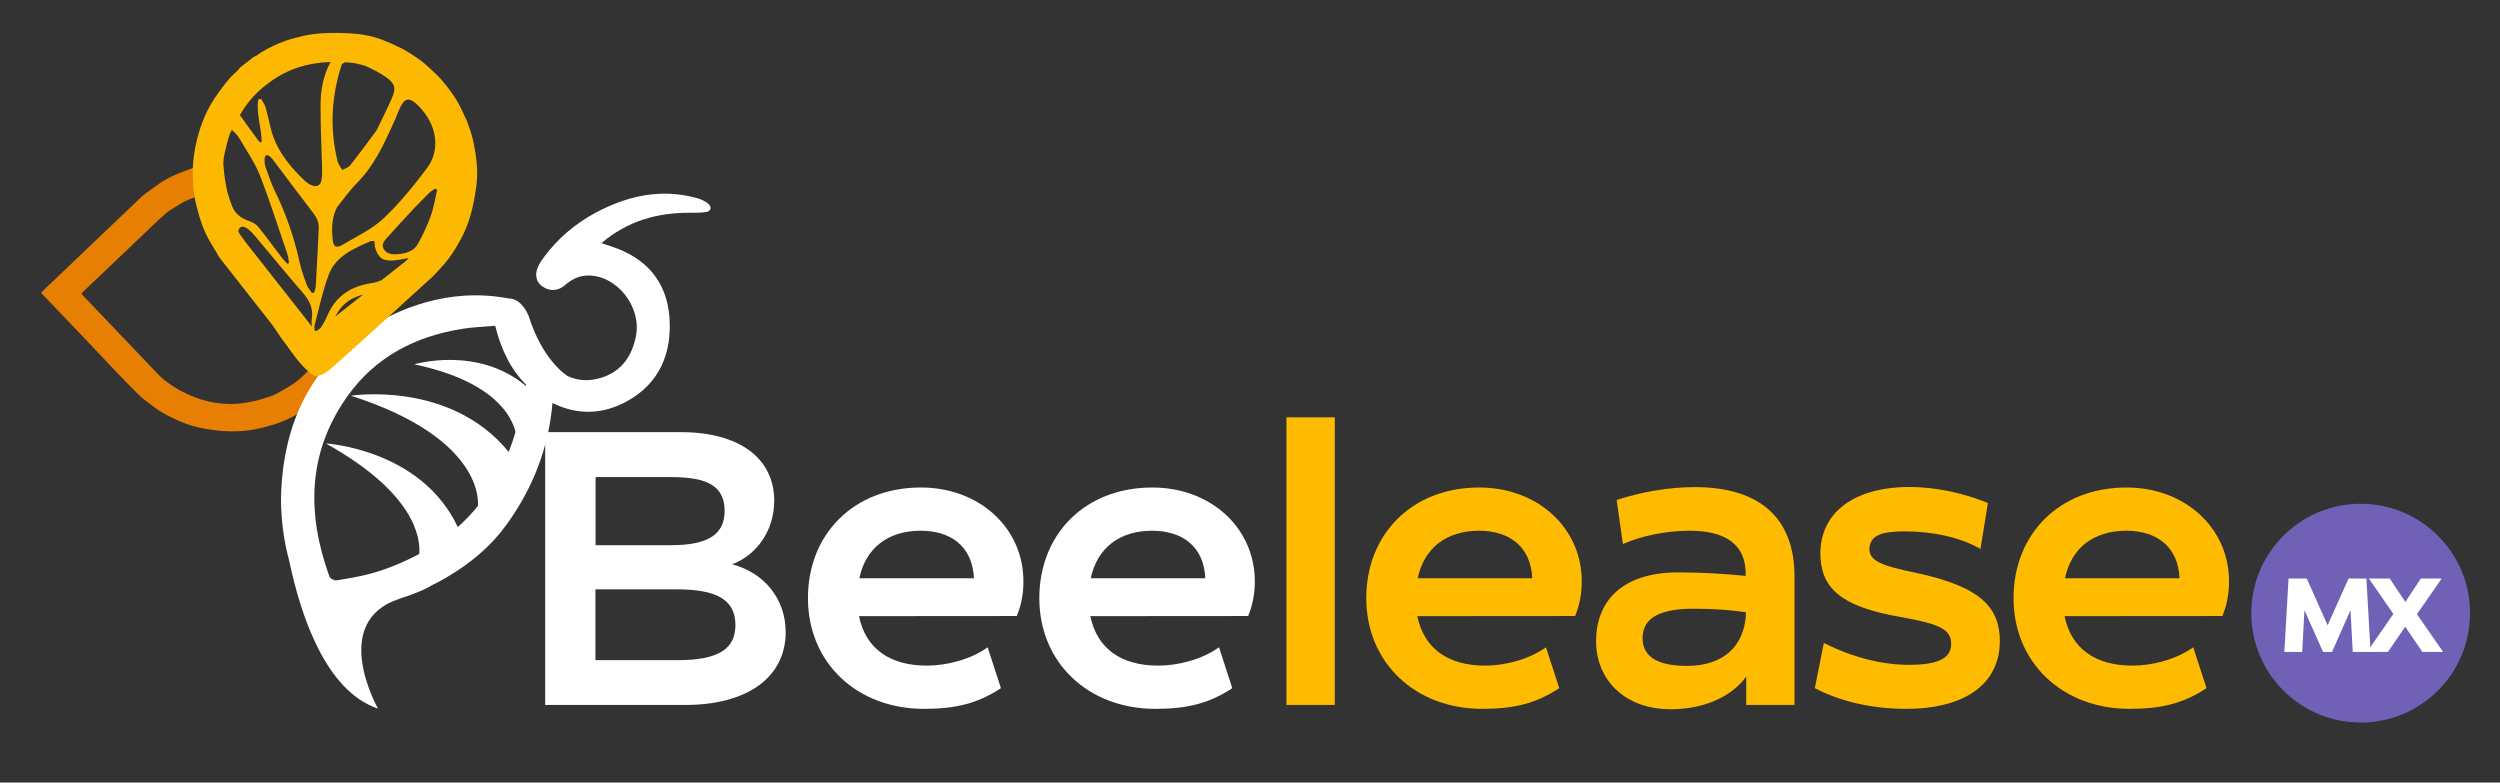 <?xml version="1.0" encoding="utf-8"?>
<!-- Generator: Adobe Illustrator 25.4.1, SVG Export Plug-In . SVG Version: 6.00 Build 0)  -->
<svg version="1.1" id="Layer_1" xmlns="http://www.w3.org/2000/svg" xmlns:xlink="http://www.w3.org/1999/xlink" x="0px" y="0px"
	 viewBox="0 0 1920 601" style="enable-background:new 0 0 1920 601;" xml:space="preserve">
<rect x="0" y="0" width="1920" height="601" fill="#333333" stroke="none"/>
<style type="text/css">
	.st0{fill:#7061B6;}
	.st1{fill:#FFFFFF;}
	.st2{fill:#FFBB00;}
	.st3{fill:#E67F02;}
	.st4{fill:#FDB901;}
</style>
<circle class="st0" cx="1813" cy="470.9" r="84"/>
<g>
	<g>
		<path class="st1" d="M1817.4,444.3l3.2,56.4h-13.7l-1.7-32.1l-14.2,32.1h-6.9l-14.3-32.1l-1.7,32.1h-13.7l3.2-56.4h14l16,35.9
			l16.1-35.9H1817.4z"/>
		<path class="st1" d="M1876.3,500.7h-15.9l-13.2-19.4l-13.3,19.4h-16l20.2-29.2l-18.8-27.2h16l12,18l11.9-18h16l-19,27.4
			L1876.3,500.7z"/>
	</g>
</g>
<path class="st1" d="M603.4,485.4c0,34.7-29.3,56-77.2,56H418.7V331.9h104.4c44.3,0,71.5,19.8,71.5,52.7c0,22.4-12.9,41.3-32.3,48.8
	C587.2,439.9,603.4,460.3,603.4,485.4z M457.4,366.3v52.4h58.1c29.3,0,41-9,41-26.3c0-18.9-12.9-26-41-26h-58.1V366.3z M520.8,507
	c31.4,0,44-9,44-26.9c0-19.8-14.7-27.5-45.5-27.5h-62V507H520.8z"/>
<path class="st1" d="M659.7,473.2c5.1,25.1,23.9,38,52.1,38c14.7,0,33.5-4.5,46.7-14.1l10.2,31.4c-17.7,11.7-34.7,15.9-59,15.9
	c-51.8,0-89.2-35.6-89.2-85c0-49.1,35-85,86.8-85c44.9,0,78.7,31.1,78.7,72.1c0,10.8-2.1,19.2-5.1,26.6L659.7,473.2L659.7,473.2z
	 M660,444.1h88c-1.2-24.8-18-36.5-41-36.5C681.8,407.6,664.7,421.1,660,444.1z"/>
<path class="st1" d="M837.4,473.2c5.1,25.1,23.9,38,52.1,38c14.7,0,33.5-4.5,46.7-14.1l10.2,31.4c-17.7,11.7-34.7,15.9-59,15.9
	c-51.8,0-89.2-35.6-89.2-85c0-49.1,35-85,86.8-85c44.9,0,78.7,31.1,78.7,72.1c0,10.8-2.1,19.2-5.1,26.6L837.4,473.2L837.4,473.2z
	 M837.7,444.1h88c-1.2-24.8-18-36.5-41-36.5C859.6,407.6,842.5,421.1,837.7,444.1z"/>
<path class="st2" d="M988,541.4V320.5h37.1v220.9H988z"/>
<path class="st2" d="M1088.5,473.2c5.1,25.1,23.9,38,52.1,38c14.7,0,33.5-4.5,46.7-14.1l10.2,31.4c-17.7,11.7-34.7,15.9-59,15.9
	c-51.8,0-89.2-35.6-89.2-85c0-49.1,35-85,86.8-85c44.9,0,78.7,31.1,78.7,72.1c0,10.8-2.1,19.2-5.1,26.6L1088.5,473.2L1088.5,473.2z
	 M1088.8,444.1h88c-1.2-24.8-18-36.5-41-36.5C1110.7,407.6,1093.6,421.1,1088.8,444.1z"/>
<path class="st2" d="M1378.2,442.9v98.5h-37.1v-21.8c-9.3,12.9-28.7,25.1-58.1,25.1c-34.7,0-57.2-22.1-57.2-52.4
	c0-28.7,18-52.7,63.1-52.7c18.9,0,37.4,1.2,51.8,2.7v-1.5c0-22.1-14.7-33.2-43.1-33.2c-18.9,0-37.4,4.2-51.2,10.2l-4.8-33.8
	c18.3-6,39.8-9.9,59.9-9.9C1354,374.1,1378.2,400.1,1378.2,442.9z M1340.8,473.5v-3.3c-12.3-1.8-24.5-2.7-40.1-2.7
	c-30.2,0-39.2,9.6-39.2,22.7c0,14.7,12.6,21.2,33.8,21.2C1325.2,511.5,1339,494.7,1340.8,473.5z"/>
<path class="st2" d="M1393.8,528.5l6.9-34.7c22.1,11.1,44.9,16.8,65.2,16.8c17.1,0,32.9-2.7,32.6-16.2c0-11.1-9.3-15.3-38-20.4
	c-47.9-8.1-62.5-23-62.5-49.7c0.9-35.3,32.3-50.3,67.9-50.3c22.1,0,43.1,5.1,60.8,12.3l-5.7,35.3c-15.6-9-36.5-13.5-58.1-13.5
	c-16.5,0-26.6,2.4-27.2,13.2c0,9,7.5,12.9,35.6,18.6c50.6,10.8,64.6,26.9,64.6,53c-0.6,36.5-32.9,51.5-71.5,51.5
	C1438,544.4,1414.1,539,1393.8,528.5z"/>
<path class="st2" d="M1585.6,473.2c5.1,25.1,23.9,38,52.1,38c14.7,0,33.5-4.5,46.7-14.1l10.2,31.4c-17.7,11.7-34.7,15.9-59,15.9
	c-51.8,0-89.2-35.6-89.2-85c0-49.1,35-85,86.8-85c44.9,0,78.7,31.1,78.7,72.1c0,10.8-2.1,19.2-5.1,26.6L1585.6,473.2L1585.6,473.2z
	 M1585.9,444.1h88c-1.2-24.8-18-36.5-41-36.5C1607.7,407.6,1590.7,421.1,1585.9,444.1z"/>
<g>
	<path class="st3" d="M248.9,268.1c-0.8,1.4-1.5,2.7-2.3,4.1c-3,5.3-7.1,9.9-11.4,14.1c-3.9,3.8-8,7.6-12.8,10.3
		c-3.3,1.9-6.7,4-10.1,5.8c-2.5,1.3-5.1,2.2-7.7,3c-3.6,1.2-7.4,2.3-11.1,3c-3.9,0.8-7.9,1.5-12,1.7c-15.1,1-29.1-2.8-42.4-9.8
		c-4.7-2.5-9-5.4-13.1-8.6c-2.5-2-4.7-4.4-7-6.8c-8.3-8.6-16.6-17.3-24.8-26c-10.2-10.7-20.5-21.5-30.7-32.2c-0.9-0.9-1-1.5,0-2.4
		C74.8,213.7,86,203,97.2,192.3c7.1-6.8,14.2-13.5,21.3-20.3c2.9-2.7,5.9-5.6,8.9-8.2c1.5-1.3,3.2-2.4,4.9-3.4
		c2.3-1.5,4.4-2.8,6.8-4.2c1.4-0.8,2.8-1.6,4.3-2.2c5.4-2.4,11-4.4,16.7-5.6c2.5-0.6,5.1-0.8,7.6-1.2c0-0.4-0.2-0.7-0.2-1.1
		c-0.7-7-0.6-13.8,0.2-20.8c-0.5,0.1-1,0-1.5,0.1c-5.3,0.7-10.5,1.7-15.6,3c-4.4,1.2-8.6,2.8-12.8,4.5c-3.2,1.3-6.5,2.8-9.6,4.5
		c-2.4,1.2-4.5,2.6-6.7,4.2c-3.9,2.7-7.7,5.5-11.5,8.4c-1.4,1.1-2.5,2.3-3.8,3.5c-24.4,23.3-48.9,46.7-73.4,70
		c-1.3,1.3-1.4,1.4-0.1,2.6c9.7,10.2,19.7,20.6,29.7,31.1c8.3,8.8,16.7,17.7,25.1,26.5c6.3,6.6,12.5,13.1,18.9,19.4
		c3.1,3,6.8,5.7,10.3,8.3c2.5,1.9,5,3.7,7.7,5.3c4.6,2.7,9.5,5,14.5,7.2c11.6,4.9,23.6,6.7,36.1,7.3c6.9,0.3,13.6-0.1,20.4-1.4
		c5.1-1,10.2-2.3,15.1-3.8c4.4-1.4,8.7-3.2,12.8-5.2c3.6-1.8,7-4,10.4-6.1c7.3-4.2,13.3-9.8,19-15.8c3.1-3.2,5.8-6.9,8.5-10.5
		c1-1.3,1.8-2.6,2.6-3.9C259.1,279.1,254,273.7,248.9,268.1z"/>
</g>
<path class="st1" d="M543.7,156.3c-2.4-1.9-5.4-3.3-8.3-4.1c-27.2-7.6-52.7-2.1-77.1,10.7c-16.5,8.7-30.5,20.6-41.5,35.9
	c-2,2.8-4,6.1-4.7,9.4c-1.1,5.1,0.8,9.7,5.4,12.4c5.7,3.4,11.5,2.6,16.4-1.6c5.3-4.6,11.1-7.5,18.2-7.4
	c21.9,0.1,40.8,24.2,36.3,46.7c-3.1,15.4-11.3,27.2-26.9,31.9c-9.2,2.8-17.7,2.2-25.4-1.3c-1-0.5-19.5-12.2-30.2-46.6
	c-4.5-9.9-10.1-13.1-15.4-13.1c-47-9-86,9.5-104.7,21.1c-44.1,27.9-66.2,69.6-69.6,122.8c-0.4,6.3-0.5,12.5-0.2,18.6l0-0.1
	c0,0,0,0.3,0.1,0.8c0.6,13.2,2.7,26,6.1,38.6c8.5,40.6,27.6,99.7,68.1,113.2c0,0-37.9-66.7,16.6-84.4c12.5-4.1,19.8-7.2,23.8-9.8
	c4.7-2.3,9.3-4.7,13.8-7.5c17.3-10.3,32.6-23.1,44.4-39.4c20.3-28,32.5-59.2,35.4-93.6c18.2,9,37.6,9.4,57-1.2
	c25.3-13.8,35-37.3,32.8-65.1c-2.2-26.6-17.2-44.3-42.4-53.2c-2.9-1-5.8-2-9.8-3.3c20.3-17.2,43.1-23.4,67.9-23.3
	c4.2,0,8.4,0.1,12.5-0.6C546.2,162.3,546.9,158.9,543.7,156.3z M403.8,296.3c-37.2-31-85.7-16.5-85.7-16.5
	c62.3,13.1,75.2,40.7,77.8,52c-1.5,5.2-3.3,10.3-5.2,15.3c-45-55.2-121.2-43.2-121.2-43.2c104.4,33.5,97.6,84.3,97.5,84.7
	c-4.7,5.9-9.9,11.2-15.4,16.2c-28.3-60.1-101.3-64.2-101.3-64.2c68,37.9,72.7,72.1,71.7,84.8c-11.6,6.2-24,11.5-37.6,15.2
	c-8.5,2.3-17.2,3.7-25.9,5.1c-1.7,0.3-5-1.4-5.5-2.9c-17.4-48.1-17-94.7,13.4-137.9c21.6-30.7,52.5-46.7,89-52.4
	c8.2-1.3,16.6-1.6,24.9-2.3c4.3,17.2,11.3,32.9,23.8,45.3C404,295.7,403.9,296,403.8,296.3z"/>
<path class="st4" d="M366.1,125.3c-0.5-5.5-1.4-10.9-2.5-16.3c-1.1-4.8-2.5-9.4-4.2-14c-1.5-3.9-3.5-7.6-5.3-11.6
	c-3.7-8-9-15-14.6-21.6c-3-3.6-6.7-6.8-10.1-10c-2.5-2.3-4.9-4.4-7.6-6.3c-4.2-2.9-8.5-5.8-13.1-8.2c-4.9-2.5-10.1-4.8-15.3-6.8
	c-7.9-3-16.4-4.5-24.8-4.9c-10-0.5-20-0.6-29.9,0.9c-4.7,0.7-9.3,1.9-13.9,3.1c-3.7,1-7.4,2.3-10.9,3.8c-6,2.6-11.9,5.6-17.2,9.5
	c-0.4,0.3-1.1,0.4-1.6,0.6c-3.5,2.7-7,5.5-10.5,8.2c-1.1,1.2-2,2.5-3.1,3.4c-3.8,3.3-7.1,7.1-10,11.1c-2.4,3.2-4.9,6.5-7.1,9.8
	c-3.8,6-7,12.3-9.3,18.8c-2.2,6-3.9,12.1-5.1,18.3c-1.4,7.4-2.2,14.7-2,22.2c0.2,5.6,0.7,11.2,1.6,16.8c0.8,4.7,2.2,9.3,3.4,13.9
	c1.1,3.5,2.4,7.1,3.7,10.5c1.1,2.5,2.4,5.1,3.7,7.5c2.5,4.3,5,8.6,7.6,12.9c1,1.6,2.2,2.9,3.2,4.3c12.7,16.2,25.4,32.4,38.1,48.5
	c4.2,6.4,8.6,12.7,13.3,18.9c0,0.1,0.1,0.1,0.1,0.2c6.6,9.3,11.4,14.3,14.9,17c0,0,4.6,7.6,16-2.2s75.1-67.9,75.1-67.9
	c3.5-2.9,6.7-6.5,9.8-9.9c2.3-2.5,4.4-4.9,6.4-7.6c3.3-4.6,6.3-9.5,9-14.5c6.4-11.7,9.5-24.2,11.4-37.2
	C366.5,139.7,366.8,132.5,366.1,125.3z M262.3,50c0.3-0.9,1.6-1.7,2.8-2.2c2.7,0.3,5.5,0.3,8.2,0.9c2.5,0.5,4.8,1.2,7.3,1.9
	c5.6,2.5,11.1,5.3,16,8.7c6.8,4.9,7.6,8.5,4.6,15.5c-3.2,7.5-6.9,14.8-11.9,25.2c-5.4,7.3-12.7,17.3-20.4,27c-1.3,1.7-4,2.4-6.1,3.5
	c-1.2-2.2-2.9-4.2-3.5-6.5C253,98.6,254.6,73.8,262.3,50z M259,158.9c5-6.1,9.5-12.7,15.1-18.3c13-13,20.5-29.3,27.9-45.6
	c2-4.3,3.5-8.8,5.6-13c3.3-7,7.3-7.2,13.4-1.1c14.5,14.5,17.8,33.5,6.9,48.3c-10.2,13.5-21,26.9-33.3,38.5
	c-8.8,8.3-20.7,13.9-31.5,20.3c-5.1,2.9-7.2,1.6-7.6-4.3C254.6,175.1,254.8,166.6,259,158.9z M251.1,243c-1.3,3.1-3,6-4.8,8.8
	c-0.7,0.6-1.5,1.2-2.3,1.8c-1,0.8-1.6,0.9-2.5-0.2c-0.1-1.4-0.1-2.7,0.2-4c3.4-12.8,6.1-26.1,10.8-38.5
	c5.3-14.1,19.1-20.1,32.7-25.9c0.8,0.1,1.6,0.1,2.4,0.2c0.2,1.9,0.1,3.8,0.7,5.6c2.5,7.6,5.9,9.8,14.1,9.2c3.6-0.3,7.3-1.1,11.4-1.8
	c-0.2,0.3-0.3,0.4-0.4,0.7c-0.9,0.7-1.8,1.6-2.6,2.3c-6,4.7-11.9,9.3-17.8,14c-2.8,1.2-5.9,2.1-9.1,2.5
	C267.3,220.5,257,229.1,251.1,243z M278.8,226.3c-7.1,5.6-14.2,11.2-21.3,16.8c0.3-0.6,0.7-1.2,1.1-1.9
	C263,233,270.1,228.5,278.8,226.3z M241.2,224.8c-0.6,0-1.2,0.1-1.7,0.1c-1.3-2-3-3.8-3.8-5.9c-2.1-5.5-4.1-11.1-5.4-16.8
	c-4.2-19.3-10.6-38.1-19.6-56.3c-2.8-5.9-4.8-12.1-6.9-18.1c-0.7-2.1-0.7-4.3-0.5-6.5c0.3-2.4,2.1-2.7,4-1.1
	c1.5,1.2,2.6,2.7,3.7,4.3c9.9,13.1,19.7,26.3,29.7,39.3c2.7,3.5,4.3,7.1,4.1,11.2c-0.7,14.5-1.3,28.9-2.2,43.4
	C242.8,220.7,241.8,222.6,241.2,224.8z M189.9,79.8c5.5-7.4,12.3-13.4,19.8-18.5c10.2-7,21.5-11.1,33.6-12.8
	c3.5-0.5,7.1-0.7,10.6-0.9c-5.5,10-7.6,21.1-7.7,32.7c-0.1,15.3,0.7,30.8,1.1,46.1c0.1,4,0.3,8.1-0.4,12c-0.8,4.8-4.7,5.8-9.4,3
	c-1.3-0.8-2.5-1.7-3.5-2.6c-12.3-11.7-22.3-24.5-26.1-40.4c-1.3-5.4-2.5-10.8-4-16.2c-0.7-2.2-2.3-4.2-3.4-6.3
	c-0.7,0.2-1.4,0.3-2.1,0.5c-2,10.7,2.8,21.9,2.5,33.1c-1.2-0.7-1.9-0.8-2.2-1.2c-4.9-6.7-9.8-13.2-14.5-19.9
	C185.9,85.5,187.7,82.6,189.9,79.8z M178.3,158.4c-1.4-3.5-2.7-7.2-3.6-10.7c-1.8-7.4-2.7-14.7-3.2-22.1c0.2-2,0.2-3.9,0.6-5.9
	c1.2-5.6,2.5-11.2,4.3-16.6c0.4-1.2,1.1-2.2,1.6-3.2c0.2,0.1,0.3,0,0.5,0.2c2.1,1.9,4,4,5.4,6.3c5.5,9.4,11.9,18.6,15.8,28.4
	c7.7,19.9,14.1,40.2,21,60.3c0.8,2.3,0.9,4.7,1.3,7.1c-0.5,0.1-1,0.2-1.5,0.3c-1.5-1.8-3.1-3.3-4.5-5.2
	c-5.8-7.6-11.4-15.4-17.5-22.9c-1.6-2-4.2-3.6-6.7-4.5C185.5,167.9,180.7,164.5,178.3,158.4z M211.3,214.8
	c-6.4-8.1-12.8-16.3-19.2-24.4c-2.6-3.3-5.3-6.8-7.7-10.2c-0.6-0.8-0.9-1.7-1.4-2.5c0.5-4,3.7-4.8,7.6-1.7c2,1.6,3.6,3.4,5.3,5.3
	c12.2,14.4,24,29,36.4,43.2c5.7,6.5,8.5,12.8,7.1,20.9c-0.3,1.7-0.1,3.5,0.2,5.4C230.1,238.8,220.7,226.7,211.3,214.8z M330.9,165.6
	c-2.7,7.6-6.1,14.8-10,21.8c-2.9,5.2-8.7,7.3-15.1,7.8c-4,0.3-8.5,0.2-11-3.8c-2.4-3.9,0.6-6.7,2.8-9.2c6.7-7.5,13.5-14.8,20.4-22.2
	c3.8-4,7.7-7.9,11.7-11.9c1.3-1.3,2.9-2.2,4.4-3.2c0.5,0.3,1.1,0.6,1.6,0.8C334.2,152.4,333.2,159.3,330.9,165.6z"/>
</svg>
